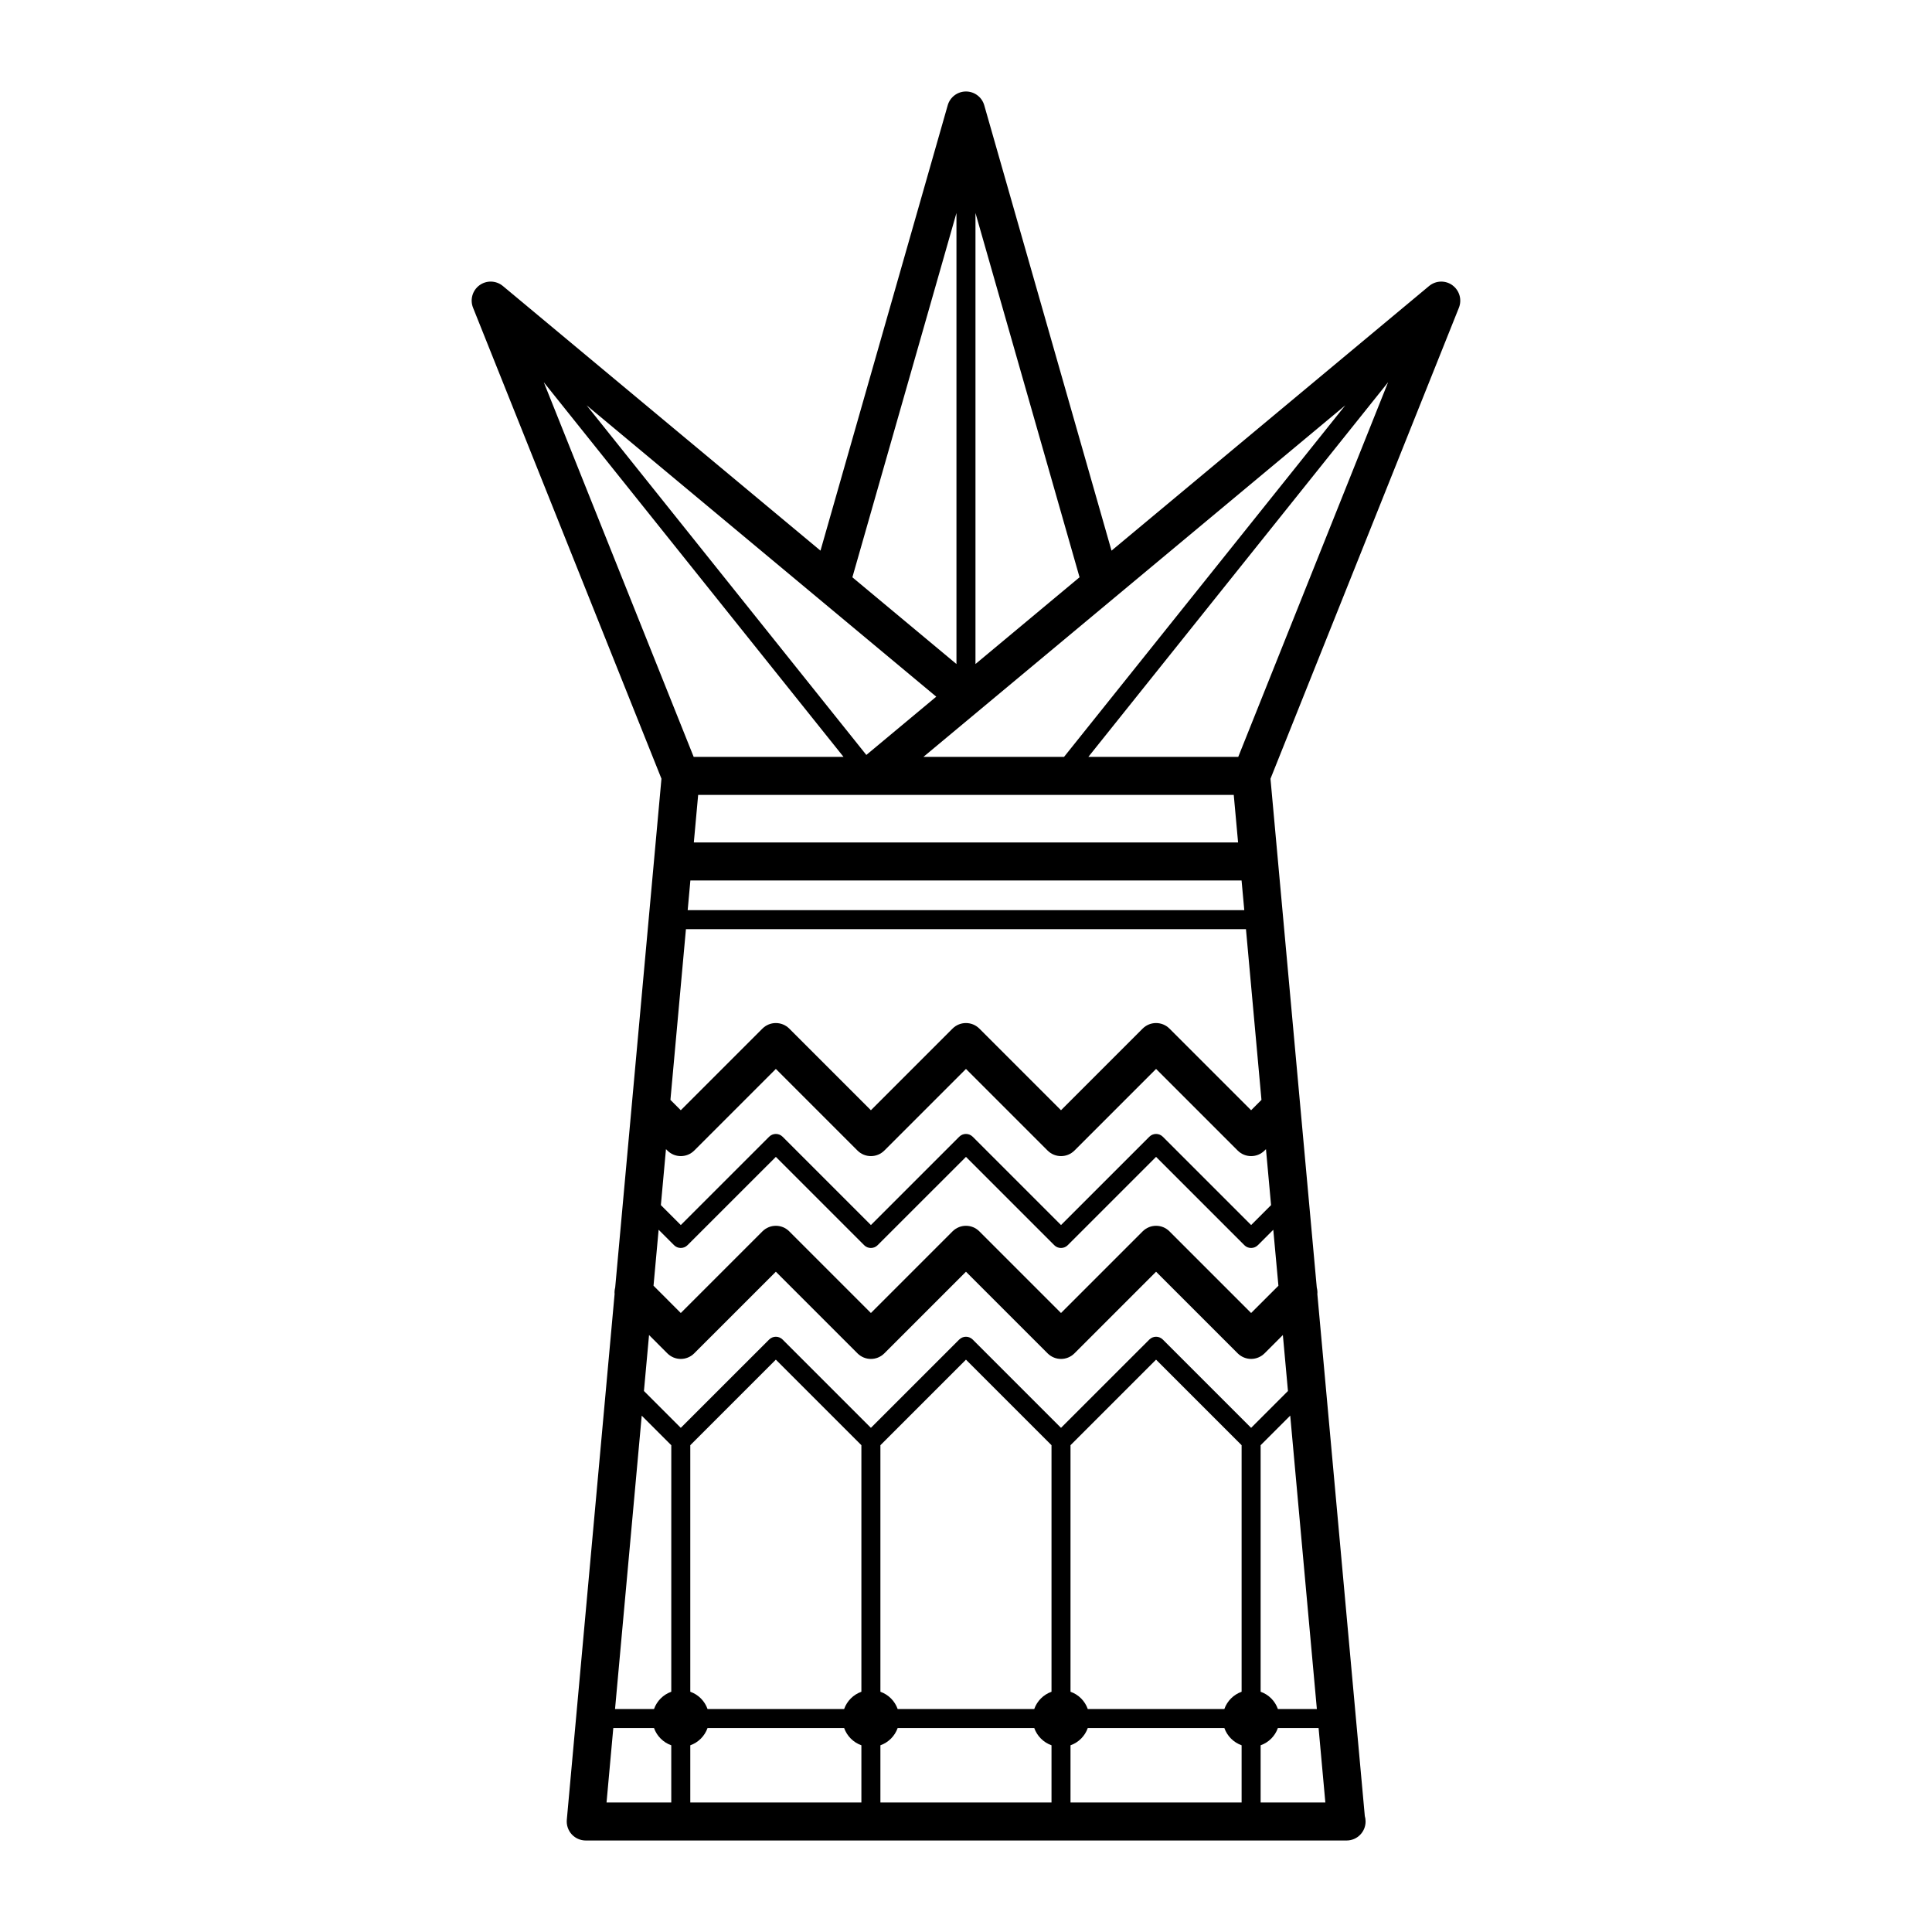 <?xml version="1.0" encoding="UTF-8"?>
<!-- Uploaded to: SVG Repo, www.svgrepo.com, Generator: SVG Repo Mixer Tools -->
<svg fill="#000000" width="800px" height="800px" version="1.1" viewBox="144 144 512 512" xmlns="http://www.w3.org/2000/svg">
 <path d="m528.91 219.59c-1.863-1.355-4.41-1.273-6.191 0.207l-84.156 70.129-33.727-118.03c-0.613-2.16-2.594-3.652-4.84-3.652s-4.227 1.492-4.84 3.652l-33.719 118.03-84.172-70.133c-1.773-1.477-4.324-1.562-6.188-0.207-1.863 1.355-2.574 3.805-1.719 5.949l49.934 124.83-12.262 134.86c-0.145 0.562-0.211 1.137-0.156 1.719l-12.664 139.31c-0.125 1.41 0.344 2.812 1.301 3.859 0.953 1.043 2.305 1.637 3.723 1.637h201.52c0.039 0 0.082 0.004 0.102 0 2.793 0 5.039-2.254 5.039-5.039 0-0.504-0.074-0.984-0.207-1.449l-12.574-138.31c0.059-0.586-0.012-1.152-0.152-1.738l-12.27-134.84 49.938-124.83c0.855-2.144 0.141-4.594-1.723-5.949zm-126.4-19.148 27.582 96.539-27.582 22.988zm98.012 50.969-74.539 93.168h-37.266zm-174.28 133.79 0.715-7.871h146.07l0.719 7.871zm147.95 5.039 4.109 45.238-2.742 2.746-21.629-21.629c-1.969-1.969-5.152-1.969-7.125 0l-21.629 21.629-21.629-21.629c-1.969-1.969-5.152-1.969-7.125 0l-21.625 21.629-21.629-21.629c-1.969-1.969-5.152-1.969-7.125 0l-21.629 21.629-2.746-2.746 4.109-45.238zm-146.32-22.984 1.145-12.594h141.94l1.148 12.594zm69.598-166.81v119.53l-27.582-22.988zm-5.352 128.18-18.531 15.441-74.129-92.656zm-104.01-83.328 79.434 99.281h-39.711zm33.785 376.38h-17.156l1.793-19.734h10.785c0.762 2.137 2.438 3.812 4.574 4.574zm0-29.348c-2.137 0.762-3.812 2.438-4.574 4.574h-10.328l7.07-77.742 7.836 7.836zm50.383 29.348h-45.344v-15.16c2.137-0.754 3.812-2.438 4.574-4.574h36.195c0.762 2.137 2.438 3.812 4.574 4.574zm0-29.348c-2.137 0.762-3.812 2.438-4.574 4.574h-36.195c-0.762-2.137-2.438-3.82-4.574-4.574v-65.336l22.672-22.672 22.672 22.672zm50.383 29.348h-45.344v-15.16c2.137-0.762 3.812-2.438 4.574-4.574h36.195c0.762 2.137 2.438 3.812 4.574 4.574zm0-29.348c-2.137 0.762-3.82 2.438-4.574 4.574h-36.195c-0.762-2.137-2.438-3.812-4.574-4.574v-65.336l22.672-22.672 22.672 22.672zm50.379 29.348h-45.344v-15.16c2.141-0.754 3.82-2.438 4.574-4.574h36.195c0.762 2.137 2.438 3.812 4.574 4.574zm0-29.348c-2.137 0.762-3.82 2.438-4.574 4.574h-36.195c-0.754-2.137-2.434-3.82-4.574-4.574v-65.336l22.672-22.672 22.672 22.672zm20.398 9.613 1.793 19.734h-17.152v-15.16c2.141-0.754 3.82-2.438 4.574-4.574zm-0.457-5.039h-10.328c-0.754-2.137-2.434-3.82-4.574-4.574v-65.336l7.844-7.844zm-7.66-84.277-9.762 9.766-23.406-23.406c-0.977-0.977-2.578-0.977-3.562 0l-23.414 23.406-23.406-23.406c-0.984-0.977-2.578-0.977-3.562 0l-23.41 23.406-23.406-23.406c-0.984-0.977-2.578-0.977-3.562 0l-23.414 23.406-9.766-9.766 1.352-14.832 4.848 4.852c1.969 1.977 5.152 1.977 7.125 0l21.633-21.629 21.629 21.629c1.969 1.977 5.152 1.977 7.125 0l21.629-21.629 21.629 21.629c1.969 1.977 5.152 1.977 7.125 0l21.625-21.629 21.629 21.629c0.984 0.977 2.273 1.477 3.562 1.477 1.289 0 2.578-0.5 3.562-1.477l4.852-4.852zm-2.527-27.895-7.234 7.227-21.629-21.629c-1.969-1.977-5.152-1.977-7.125 0l-21.629 21.629-21.629-21.629c-1.969-1.977-5.152-1.977-7.125 0l-21.625 21.629-21.629-21.629c-1.969-1.977-5.152-1.977-7.125 0l-21.629 21.629-7.227-7.231 1.352-14.832 4.09 4.09c0.984 0.984 2.578 0.984 3.562 0l23.414-23.402 23.406 23.406c0.984 0.984 2.578 0.984 3.562 0l23.414-23.406 23.406 23.406c0.977 0.984 2.578 0.984 3.562 0l23.41-23.406 23.406 23.406c0.492 0.5 1.137 0.734 1.785 0.734 0.645 0 1.289-0.246 1.785-0.734l4.09-4.09zm-1.949-21.367-5.285 5.285-23.406-23.406c-0.977-0.984-2.578-0.984-3.562 0l-23.414 23.406-23.406-23.406c-0.984-0.984-2.578-0.984-3.562 0l-23.41 23.406-23.406-23.406c-0.984-0.984-2.578-0.984-3.562 0l-23.414 23.406-5.281-5.285 1.352-14.832 0.371 0.371c1.969 1.969 5.152 1.969 7.125 0l21.625-21.629 21.629 21.629c1.969 1.969 5.152 1.969 7.125 0l21.629-21.629 21.629 21.629c1.969 1.969 5.152 1.969 7.125 0l21.625-21.629 21.629 21.629c0.984 0.984 2.273 1.477 3.562 1.477 1.289 0 2.578-0.492 3.562-1.477l0.371-0.371zm-8.695-118.79h-39.719l79.43-99.281z"/>
</svg>